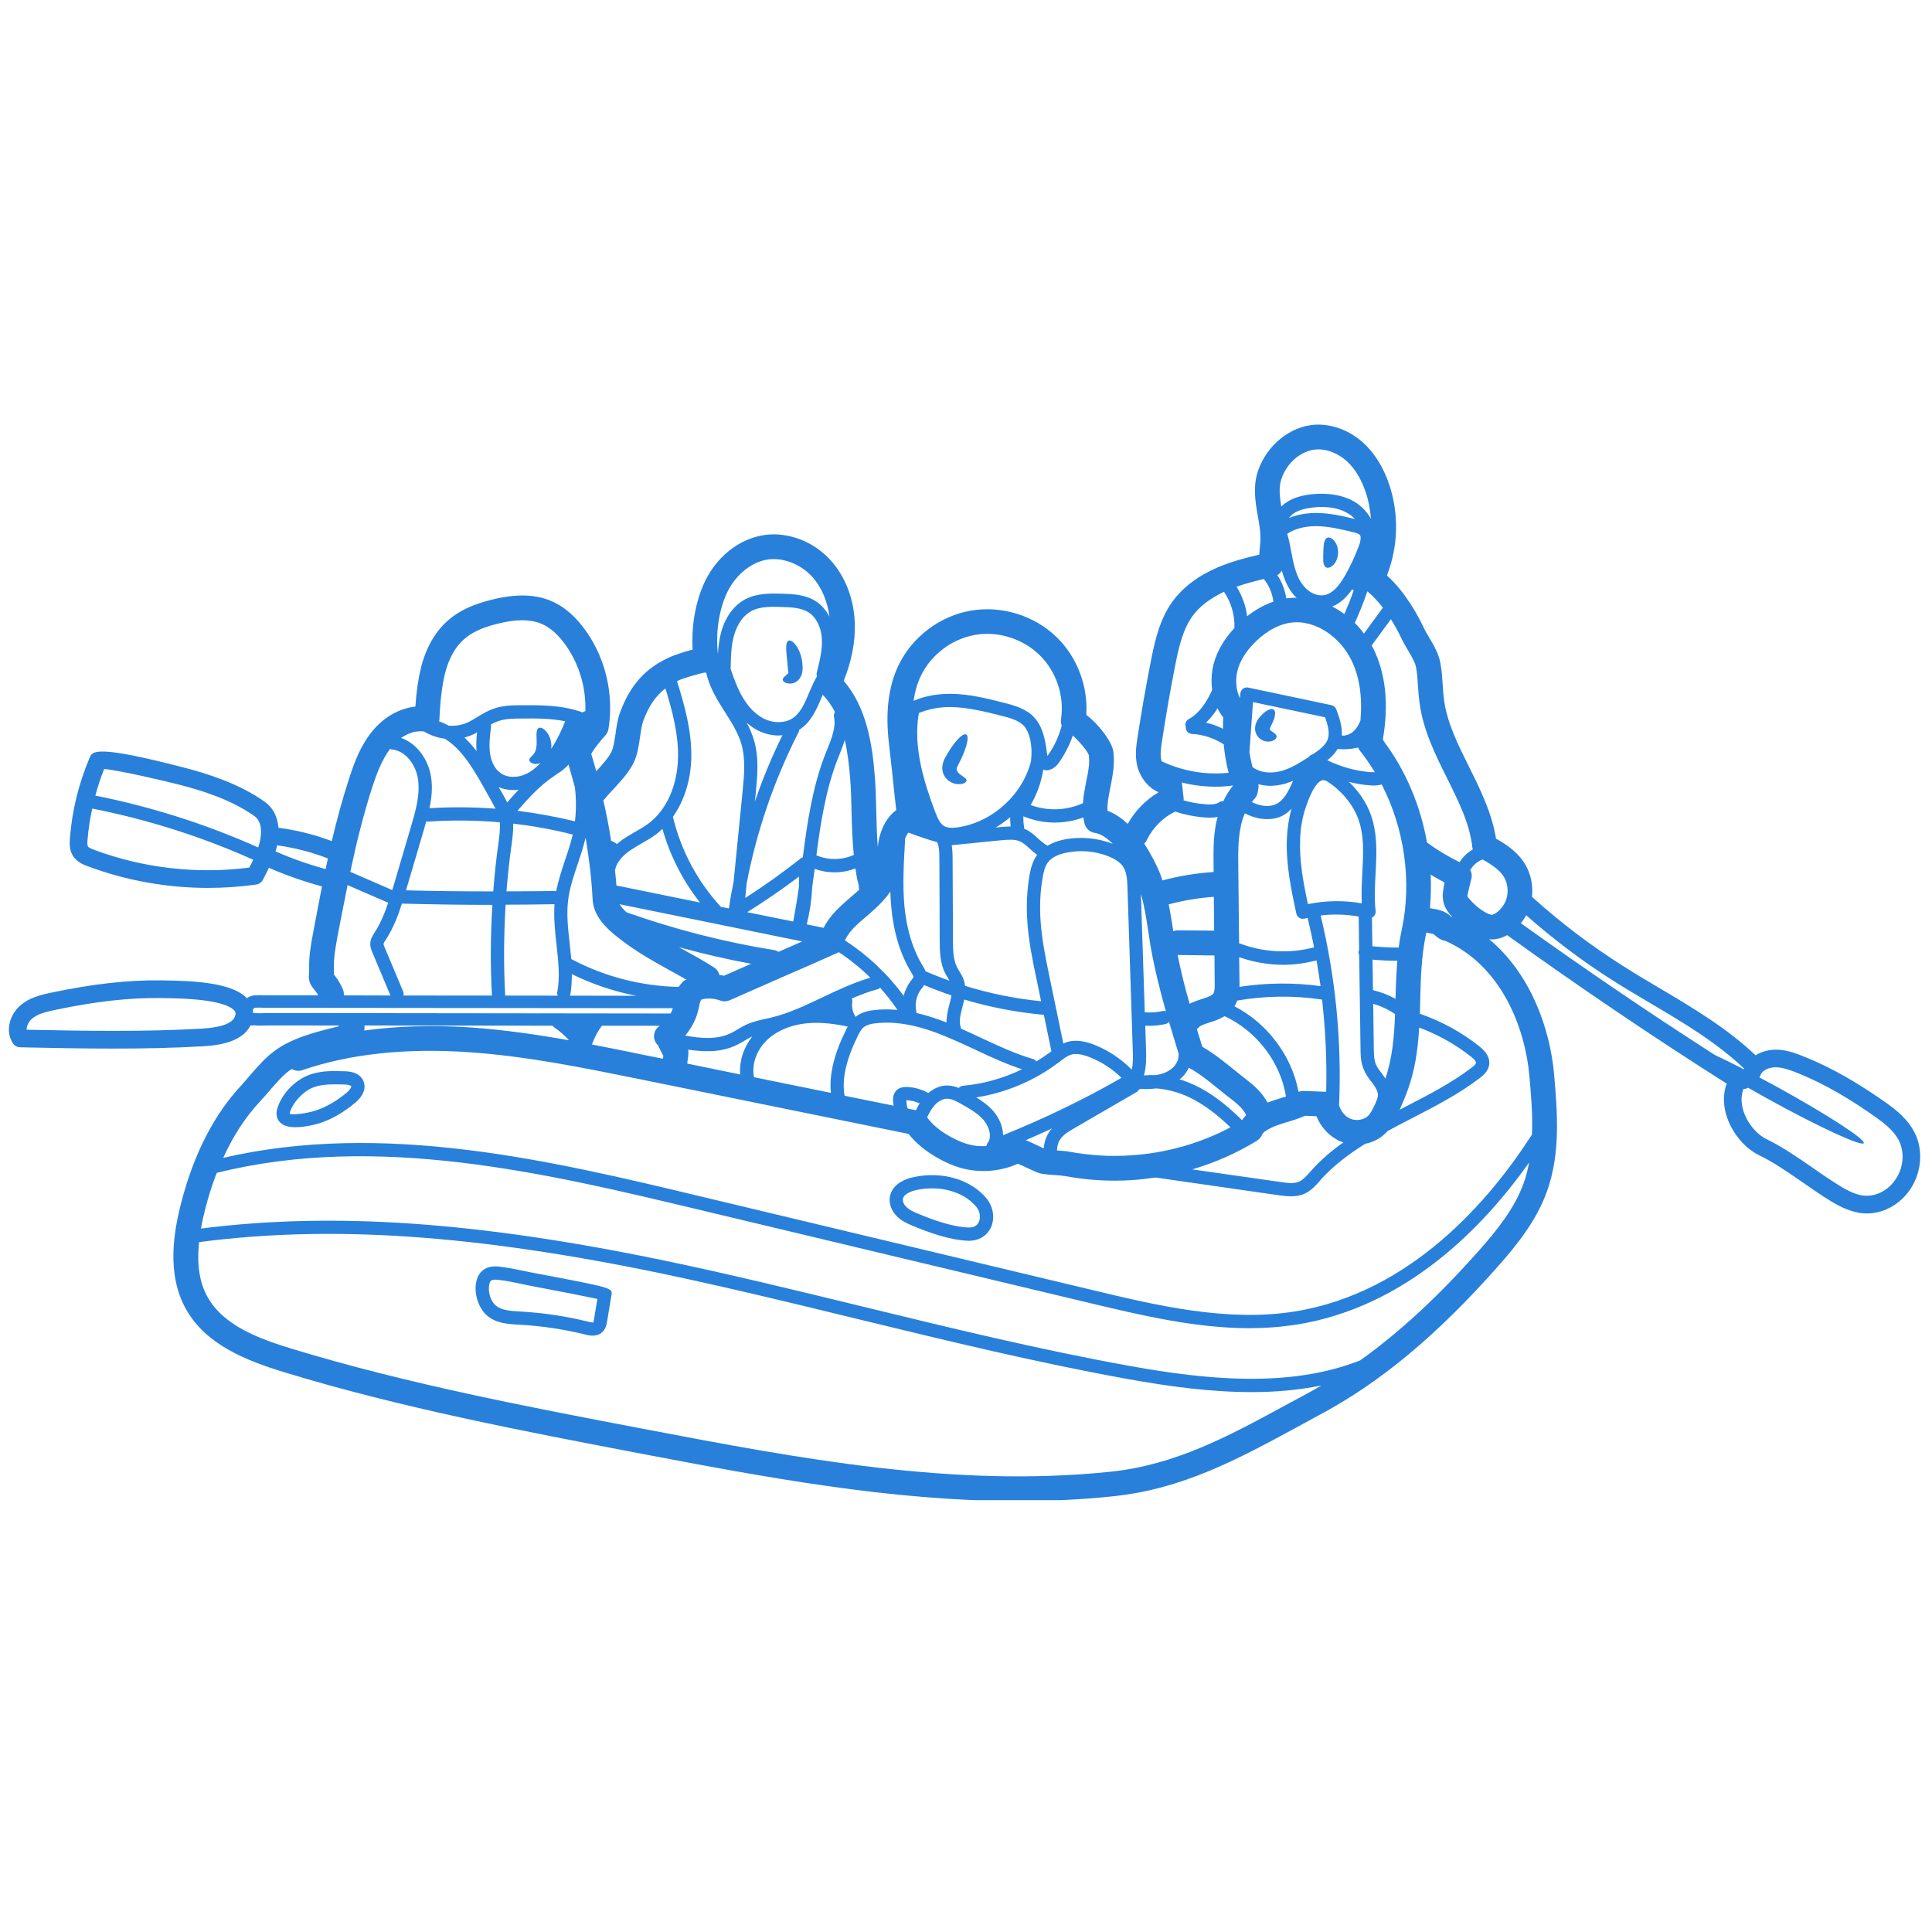 <svg version="1.2" preserveAspectRatio="xMidYMid meet" height="150" viewBox="0 0 112.5 112.5" zoomAndPan="magnify" width="150" xmlns:xlink="http://www.w3.org/1999/xlink" xmlns="http://www.w3.org/2000/svg"><defs><clipPath id="078c6c0d39"><path d="M 0.238 24.637 L 112 24.637 L 112 87.355 L 0.238 87.355 Z M 0.238 24.637"></path></clipPath></defs><g id="01452346b7"><g clip-path="url(#078c6c0d39)" clip-rule="nonzero"><path d="M 13.715 59.047 C 13.719 58.98 13.711 58.918 13.641 58.84 C 13.352 58.523 12.41 58.141 9.547 58.121 L 9.363 58.117 C 7.539 58.09 5.578 58.312 3.199 58.809 C 2.66 58.926 2.188 59.039 1.859 59.324 C 1.676 59.48 1.543 59.738 1.551 59.961 C 4.898 60.031 8.348 60.09 11.73 59.898 C 13.004 59.824 13.668 59.539 13.715 59.047 Z M 14.512 50.52 C 14.598 50.371 14.672 50.215 14.746 50.062 C 11.746 48.719 8.594 47.719 5.371 47.082 C 5.242 47.676 5.145 48.285 5.098 48.898 C 5.086 48.996 5.07 49.207 5.121 49.289 C 5.168 49.367 5.391 49.449 5.484 49.488 C 8.359 50.555 11.473 50.91 14.512 50.52 Z M 15.113 49.086 C 15.219 48.652 15.316 47.871 14.809 47.516 C 13.434 46.539 11.668 46.008 10.465 45.699 C 9.621 45.477 6.922 44.852 6.066 44.777 C 5.859 45.285 5.695 45.805 5.551 46.328 C 8.816 46.977 12 47.992 15.035 49.348 C 15.062 49.258 15.09 49.172 15.113 49.086 Z M 18.961 50.605 C 19 50.395 19.051 50.191 19.094 49.988 C 18.141 49.613 17.148 49.363 16.133 49.223 C 16.125 49.258 16.125 49.293 16.113 49.328 C 16.094 49.41 16.059 49.492 16.043 49.574 C 16.984 49.992 17.965 50.336 18.961 50.605 Z M 22.738 57.969 L 21.688 55.473 C 21.633 55.34 21.551 55.148 21.562 54.934 C 21.574 54.664 21.707 54.461 21.816 54.297 C 22.164 53.758 22.402 53.168 22.605 52.566 L 20.238 51.539 C 20.031 52.551 19.844 53.559 19.648 54.555 C 19.543 55.148 19.426 55.766 19.445 56.34 C 19.449 56.516 19.445 56.648 19.438 56.742 C 19.461 56.773 19.488 56.809 19.523 56.848 C 19.676 57.039 19.895 57.398 19.992 57.684 C 20.02 57.777 20.031 57.871 20.02 57.961 Z M 23.941 48.102 C 24.195 47.242 24.48 46.262 24.336 45.348 C 24.219 44.574 23.645 43.711 22.812 43.641 C 22.777 43.633 22.746 43.617 22.715 43.605 C 22.234 44.246 21.938 45.051 21.699 45.77 C 21.168 47.398 20.754 49.082 20.398 50.766 L 22.84 51.828 C 22.863 51.742 22.895 51.648 22.922 51.562 Z M 27.75 43.738 C 27.719 43.371 27.738 43.004 27.777 42.652 C 27.676 42.707 27.566 42.762 27.453 42.809 C 27.32 42.867 27.188 42.906 27.043 42.945 C 27.301 43.191 27.539 43.457 27.75 43.738 Z M 28.672 52.691 C 28.668 52.691 28.668 52.691 28.66 52.691 C 26.902 52.691 25.148 52.664 23.402 52.617 C 23.176 53.336 22.898 54.047 22.48 54.695 C 22.402 54.809 22.336 54.91 22.336 54.969 C 22.332 55.016 22.371 55.105 22.402 55.176 L 23.473 57.727 C 23.508 57.809 23.508 57.887 23.488 57.969 L 28.645 57.973 C 28.547 56.211 28.562 54.449 28.672 52.691 Z M 28.855 47.09 C 28.816 47.008 28.77 46.926 28.723 46.84 C 28.438 46.328 28.16 45.824 27.871 45.324 C 27.473 44.656 27 43.898 26.352 43.344 C 26.207 43.219 26.051 43.109 25.898 43.012 C 25.469 42.961 25.055 42.816 24.68 42.59 C 24.531 42.578 24.383 42.578 24.238 42.602 C 24.23 42.602 24.223 42.598 24.219 42.598 C 23.926 42.652 23.633 42.781 23.352 42.969 C 24.32 43.297 24.953 44.289 25.098 45.23 C 25.199 45.855 25.133 46.473 25.008 47.062 C 26.293 46.984 27.582 46.992 28.855 47.09 Z M 29.016 49.152 C 29.078 48.703 29.137 48.273 29.102 47.883 C 27.68 47.758 26.246 47.746 24.812 47.848 C 24.77 48.004 24.723 48.164 24.68 48.324 L 23.66 51.781 C 23.652 51.805 23.645 51.828 23.645 51.844 C 25.328 51.891 27.027 51.906 28.723 51.906 C 28.793 50.988 28.887 50.066 29.016 49.152 Z M 29.535 46.727 C 29.75 46.473 29.973 46.227 30.199 45.984 C 30.094 46 29.992 46.004 29.895 46.004 C 29.59 46.004 29.305 45.949 29.039 45.836 C 29.16 46.047 29.281 46.25 29.395 46.457 C 29.441 46.547 29.488 46.633 29.535 46.727 Z M 32.449 57.785 C 32.617 56.887 32.512 55.977 32.406 55.008 C 32.316 54.242 32.238 53.449 32.289 52.652 C 31.344 52.672 30.395 52.676 29.441 52.68 C 29.336 54.449 29.32 56.219 29.418 57.973 L 32.473 57.977 C 32.449 57.914 32.438 57.848 32.449 57.785 Z M 33.133 60.574 C 32.875 60.289 32.582 60.031 32.266 59.82 C 32.23 59.793 32.203 59.762 32.18 59.727 L 21.219 59.715 C 21.234 59.812 21.23 59.91 21.203 60.008 C 23.129 59.746 25.191 59.68 27.398 59.828 C 29.324 59.961 31.234 60.238 33.133 60.574 Z M 33.332 48.68 C 33.336 48.648 33.34 48.617 33.344 48.594 C 32.203 48.301 31.047 48.098 29.883 47.957 C 29.898 48.395 29.836 48.816 29.785 49.215 C 29.656 50.109 29.566 51.004 29.492 51.902 C 30.449 51.898 31.414 51.898 32.363 51.883 C 32.375 51.883 32.379 51.891 32.387 51.891 C 32.512 51.266 32.707 50.668 32.902 50.09 C 33.059 49.625 33.219 49.145 33.332 48.68 Z M 33.48 47.824 C 33.555 47.168 33.555 46.504 33.477 45.848 C 33.355 45.398 33.23 44.953 33.105 44.52 C 32.891 44.77 32.629 44.945 32.387 45.102 L 32.25 45.199 C 31.441 45.738 30.77 46.473 30.133 47.211 C 31.254 47.352 32.375 47.559 33.48 47.824 Z M 34.086 41.406 C 34.129 40.074 33.742 38.727 32.984 37.629 C 32.531 36.973 32.035 36.527 31.504 36.312 C 30.871 36.055 30.059 36.051 29.016 36.309 C 28.109 36.527 27.473 36.82 27.016 37.227 C 26.367 37.797 26.059 38.629 25.91 39.23 C 25.738 39.938 25.633 40.816 25.586 41.906 C 25.586 41.938 25.578 41.973 25.57 42.008 C 25.762 42.07 25.949 42.156 26.137 42.258 C 26.488 42.281 26.836 42.234 27.152 42.102 C 27.383 42.008 27.59 41.875 27.816 41.738 C 28.105 41.566 28.398 41.387 28.738 41.27 C 29.281 41.074 29.855 41.066 30.359 41.066 C 31.438 41.059 32.75 41.047 33.922 41.484 C 33.977 41.449 34.031 41.422 34.086 41.406 Z M 33.184 57.977 L 37.043 57.984 C 35.746 57.734 34.48 57.301 33.297 56.723 C 33.297 57.117 33.281 57.52 33.211 57.922 C 33.207 57.941 33.195 57.957 33.184 57.977 Z M 38.613 61.574 C 38.617 61.539 38.625 61.512 38.625 61.477 C 38.555 61.355 38.492 61.23 38.43 61.105 C 38.402 61.031 38.348 60.93 38.32 60.875 C 38.172 60.738 38.082 60.543 38.082 60.336 C 38.086 60.102 38.199 59.883 38.395 59.75 C 38.402 59.746 38.406 59.734 38.418 59.73 L 35.047 59.73 C 34.801 60.059 34.605 60.43 34.469 60.82 C 35.48 61.016 36.488 61.219 37.484 61.426 L 38.602 61.648 C 38.609 61.625 38.609 61.598 38.613 61.574 Z M 39.184 58.707 L 15.609 58.684 C 15.52 58.684 15.43 58.68 15.344 58.68 C 15.176 58.672 15.012 58.668 14.855 58.68 C 14.816 58.684 14.766 58.73 14.719 58.789 C 14.73 58.855 14.734 58.926 14.734 58.988 C 14.773 58.988 14.816 58.984 14.848 58.988 C 15.043 59.012 15.258 59 15.477 58.992 C 15.59 58.988 15.703 58.988 15.812 58.988 L 15.82 58.988 L 39.047 59.016 C 39.102 58.914 39.148 58.809 39.184 58.707 Z M 39.48 44.094 C 39.508 42.762 39.164 41.438 38.746 40.086 C 38.176 40.527 37.773 41.117 37.461 41.969 C 37.363 42.23 37.324 42.559 37.27 42.914 C 37.195 43.43 37.125 43.957 36.879 44.449 C 36.602 45 36.152 45.48 35.723 45.949 C 35.535 46.148 35.355 46.34 35.207 46.531 C 35.188 46.555 35.156 46.57 35.129 46.59 C 35.312 47.383 35.465 48.176 35.586 48.961 L 35.777 49.047 C 35.832 49.074 35.879 49.117 35.918 49.156 C 36.027 49.059 36.141 48.961 36.277 48.871 C 36.504 48.715 36.738 48.578 36.977 48.445 C 37.266 48.277 37.531 48.125 37.773 47.945 C 38.82 47.156 39.457 45.715 39.48 44.094 Z M 39.742 57.184 C 39.805 57.109 39.887 57.066 39.977 57.051 C 39.668 56.871 39.348 56.691 39.016 56.512 C 38.172 56.043 37.297 55.559 36.496 54.973 L 36.441 54.934 C 35.656 54.352 34.57 53.555 34.508 52.379 C 34.453 51.23 34.309 50.008 34.098 48.773 C 34.09 48.797 34.086 48.828 34.082 48.852 C 33.957 49.355 33.793 49.855 33.633 50.336 C 33.391 51.043 33.168 51.719 33.082 52.418 C 32.98 53.238 33.074 54.059 33.172 54.93 C 33.207 55.23 33.238 55.535 33.266 55.84 C 33.266 55.84 33.27 55.84 33.27 55.848 C 35.188 56.867 37.34 57.422 39.512 57.469 Z M 35.895 51.562 L 40.762 52.555 C 39.758 51.285 39.016 49.828 38.574 48.266 C 38.465 48.371 38.355 48.469 38.242 48.555 C 37.961 48.773 37.656 48.941 37.363 49.109 C 37.141 49.242 36.926 49.363 36.715 49.508 C 36.359 49.746 35.918 50.141 35.82 50.645 C 35.816 50.645 35.816 50.652 35.809 50.66 C 35.844 50.961 35.871 51.266 35.895 51.562 Z M 43.234 46.145 C 43.332 45.188 43.43 44.195 43.16 43.289 C 42.969 42.652 42.602 42.074 42.219 41.469 C 41.766 40.758 41.301 40.02 41.125 39.168 C 41.086 39.168 41.043 39.176 41.004 39.168 C 40.688 39.227 39.848 39.48 39.656 39.559 C 39.574 39.586 39.5 39.629 39.422 39.664 C 39.887 41.145 40.281 42.605 40.254 44.105 C 40.23 45.422 39.84 46.633 39.184 47.562 C 39.652 49.523 40.613 51.328 41.98 52.809 L 42.426 52.895 C 42.438 52.891 42.441 52.887 42.449 52.883 C 42.523 52.355 42.613 51.844 42.719 51.328 Z M 42.16 56.816 C 42.688 56.586 43.215 56.352 43.738 56.121 C 42.324 55.859 40.922 55.535 39.531 55.152 C 39.594 55.188 39.652 55.215 39.707 55.25 C 40.332 55.594 40.98 55.949 41.594 56.344 C 41.75 56.449 41.852 56.602 41.891 56.773 C 41.98 56.789 42.07 56.793 42.16 56.816 Z M 43.809 60.352 C 43.801 60.359 43.797 60.359 43.789 60.359 C 43.637 60.43 43.488 60.523 43.336 60.609 C 43.172 60.707 43.012 60.801 42.832 60.879 C 42.309 61.129 41.742 61.211 41.188 61.211 C 40.805 61.211 40.426 61.172 40.074 61.121 C 40.082 61.16 40.086 61.207 40.086 61.254 C 40.086 61.449 40.059 61.629 40.035 61.785 C 40.023 61.836 40.023 61.883 40.023 61.934 L 43.102 62.566 C 43.039 61.797 43.297 61 43.809 60.352 Z M 45.562 42.809 C 45.48 42.816 45.414 42.828 45.332 42.828 C 44.953 42.828 44.566 42.738 44.203 42.57 C 43.945 42.453 43.711 42.281 43.477 42.082 C 43.648 42.395 43.789 42.723 43.895 43.066 C 44.215 44.117 44.098 45.234 44.004 46.219 L 43.957 46.672 C 44.41 45.355 44.941 44.066 45.562 42.809 Z M 46.52 51.645 C 46.523 51.441 46.531 51.242 46.523 51.043 C 45.555 51.781 44.543 52.469 43.508 53.117 L 46.191 53.66 C 46.312 52.992 46.43 52.316 46.52 51.645 Z M 45.328 55.426 C 45.785 55.227 46.25 55.027 46.715 54.82 L 36.078 52.652 C 36.176 52.809 36.312 52.969 36.477 53.121 C 39.273 54.113 42.176 54.859 45.109 55.328 C 45.188 55.34 45.262 55.383 45.328 55.426 Z M 47.5 35.008 C 47.832 35.219 48.105 35.535 48.301 35.914 C 48.188 35.012 47.832 34.176 47.289 33.578 C 46.617 32.852 45.617 32.457 44.727 32.578 C 43.715 32.719 42.754 33.535 42.273 34.648 C 41.836 35.668 41.672 36.91 41.805 38.086 C 41.828 37.633 41.887 37.176 42.02 36.715 C 42.27 35.879 42.762 35.23 43.406 34.891 C 44.09 34.531 44.887 34.555 45.527 34.57 C 46.129 34.59 46.879 34.609 47.5 35.008 Z M 47.562 39.156 C 47.723 38.508 47.902 37.832 47.855 37.176 C 47.812 36.508 47.523 35.938 47.086 35.66 C 46.645 35.375 46.039 35.363 45.504 35.344 C 44.926 35.324 44.266 35.309 43.766 35.574 C 43.312 35.812 42.945 36.312 42.762 36.938 C 42.574 37.551 42.562 38.219 42.547 38.867 C 42.547 38.887 42.539 38.906 42.535 38.922 C 42.73 39.5 42.941 40.086 43.246 40.605 C 43.488 41.02 43.91 41.582 44.531 41.871 C 45.07 42.125 45.703 42.109 46.137 41.836 C 46.617 41.523 46.863 40.945 47.117 40.332 C 47.258 40.008 47.395 39.684 47.574 39.375 C 47.551 39.309 47.539 39.23 47.562 39.156 Z M 48.164 43.652 C 48.434 42.977 48.688 42.344 48.562 41.73 C 48.547 41.633 48.566 41.535 48.617 41.457 C 48.43 41.09 48.191 40.75 47.906 40.457 C 47.879 40.512 47.859 40.566 47.832 40.633 C 47.539 41.324 47.234 42.047 46.555 42.484 C 46.555 42.484 46.547 42.488 46.543 42.488 C 46.535 42.539 46.523 42.586 46.5 42.637 C 45.082 45.422 44.066 48.383 43.477 51.441 L 43.395 52.289 C 44.512 51.574 45.594 50.801 46.633 49.98 C 46.664 49.957 46.695 49.941 46.73 49.93 C 46.738 49.906 46.742 49.891 46.754 49.871 C 47.012 47.863 47.316 45.812 48.062 43.898 Z M 50.68 56.93 C 50.113 56.375 49.5 55.875 48.836 55.441 C 48.801 55.469 48.762 55.492 48.715 55.508 C 47.648 55.988 46.609 56.438 45.566 56.891 C 44.551 57.336 43.539 57.785 42.496 58.242 C 42.324 58.316 42.129 58.328 41.953 58.262 C 41.68 58.164 41.383 58.125 41.098 58.152 C 40.883 58.172 40.832 58.219 40.832 58.219 C 40.781 58.266 40.73 58.488 40.699 58.641 C 40.684 58.719 40.664 58.793 40.648 58.871 C 40.516 59.395 40.246 59.891 39.898 60.305 C 40.871 60.477 41.75 60.535 42.512 60.18 C 42.66 60.117 42.805 60.031 42.941 59.945 C 43.117 59.844 43.293 59.738 43.469 59.66 C 43.844 59.488 44.219 59.406 44.594 59.324 C 44.707 59.297 44.816 59.281 44.934 59.246 C 45.969 58.992 46.926 58.535 47.934 58.055 C 48.812 57.637 49.723 57.211 50.68 56.93 Z M 49.238 60.023 C 49.277 59.941 49.316 59.859 49.363 59.777 C 48.359 59.566 47.547 59.508 46.812 59.605 C 45.918 59.723 45.133 60.082 44.605 60.621 C 44.031 61.195 43.762 62.02 43.906 62.727 L 48.383 63.637 C 48.277 62.602 48.559 61.406 49.238 60.023 Z M 49.715 49.781 C 49.633 48.949 49.609 48.129 49.586 47.32 C 49.57 46.645 49.559 45.938 49.5 45.258 C 49.441 44.547 49.355 43.801 49.191 43.086 C 49.105 43.379 48.988 43.664 48.883 43.934 L 48.785 44.18 C 48.09 45.957 47.785 47.898 47.539 49.805 C 48.215 50.098 49.043 50.09 49.715 49.781 Z M 50.035 51.805 C 50.008 51.723 50 51.645 50.008 51.555 C 50.004 51.516 49.98 51.441 49.965 51.387 C 49.941 51.305 49.918 51.23 49.906 51.156 C 49.867 50.961 49.844 50.766 49.812 50.57 C 49.422 50.715 49.012 50.797 48.594 50.797 C 48.199 50.797 47.809 50.727 47.438 50.594 C 47.391 50.961 47.34 51.332 47.289 51.707 C 47.258 52.422 47.148 53.141 46.977 53.828 L 47.961 54.027 C 48.324 53.289 48.961 52.742 49.535 52.242 C 49.711 52.098 49.875 51.949 50.035 51.805 Z M 50.973 58.809 C 51.406 58.762 51.832 58.77 52.258 58.805 C 51.949 58.352 51.609 57.922 51.25 57.516 C 51.203 57.555 51.156 57.59 51.094 57.605 C 50.59 57.738 50.09 57.934 49.602 58.141 C 49.621 58.195 49.637 58.266 49.629 58.332 C 49.582 58.633 49.648 58.941 49.812 59.199 C 49.812 59.207 49.812 59.211 49.816 59.211 C 50.176 58.926 50.625 58.84 50.973 58.809 Z M 53.188 56.895 C 53.199 56.844 53.105 56.695 53.055 56.613 C 52.418 55.559 52.027 54.273 51.895 52.777 C 51.867 52.492 51.855 52.207 51.844 51.918 C 51.461 52.484 50.949 52.93 50.477 53.34 C 49.93 53.801 49.414 54.246 49.207 54.762 C 50.527 55.621 51.691 56.719 52.621 57.984 C 52.699 57.684 52.832 57.391 53.02 57.137 L 53.07 57.074 C 53.117 57.016 53.18 56.934 53.188 56.895 Z M 53.336 64.648 C 53.398 64.516 53.469 64.379 53.551 64.25 C 53.309 64.137 53.039 64.074 52.773 64.066 C 52.773 64.086 52.773 64.113 52.781 64.148 C 52.797 64.293 52.805 64.426 52.852 64.527 C 52.855 64.539 52.859 64.543 52.859 64.555 Z M 55.289 57.109 C 55.262 57.055 55.234 57.004 55.199 56.949 C 55.141 56.855 55.086 56.758 55.031 56.66 C 54.73 56.055 54.723 55.355 54.719 54.793 L 54.699 49.906 C 54.695 49.613 54.688 49.289 54.57 49.039 C 54.004 48.879 53.445 48.691 52.895 48.48 C 52.816 48.582 52.75 48.711 52.695 48.844 C 52.699 48.871 52.707 48.891 52.703 48.922 C 52.629 50.164 52.551 51.457 52.66 52.711 C 52.785 54.09 53.141 55.262 53.707 56.203 C 53.77 56.305 53.844 56.426 53.898 56.562 C 54.355 56.758 54.82 56.938 55.289 57.109 Z M 55.289 58.465 C 55.336 58.293 55.375 58.125 55.402 57.961 C 54.867 57.785 54.34 57.582 53.812 57.359 C 53.77 57.434 53.719 57.492 53.68 57.551 L 53.633 57.605 C 53.359 57.973 53.254 58.473 53.359 58.914 C 53.371 58.938 53.363 58.965 53.363 58.984 C 53.996 59.129 54.578 59.332 55.117 59.539 C 55.109 59.172 55.203 58.805 55.289 58.465 Z M 59.512 62.266 C 58.559 61.949 57.648 61.531 56.77 61.113 C 56.344 60.914 55.914 60.715 55.484 60.531 C 54.27 59.996 52.676 59.41 51.055 59.578 C 50.801 59.602 50.488 59.652 50.285 59.824 C 50.137 59.945 50.035 60.145 49.93 60.359 C 49.262 61.727 49.012 62.859 49.18 63.805 L 52.035 64.383 C 52.023 64.332 52.02 64.277 52.012 64.23 C 51.992 64.078 51.953 63.684 52.258 63.441 C 52.43 63.309 52.625 63.301 52.773 63.293 C 53.227 63.305 53.664 63.426 54.055 63.648 C 54.387 63.367 54.762 63.207 55.148 63.207 C 55.152 63.207 55.152 63.207 55.152 63.207 C 55.398 63.207 55.625 63.27 55.828 63.352 C 55.898 63.277 55.984 63.23 56.086 63.223 C 57.262 63.121 58.438 62.785 59.512 62.266 Z M 57.605 66.383 C 57.734 65.949 57.504 65.484 57.25 65.191 C 56.914 64.816 56.449 64.551 55.988 64.293 C 55.727 64.141 55.43 63.977 55.152 63.977 C 54.895 63.977 54.609 64.133 54.391 64.395 C 54.23 64.582 54.102 64.816 53.988 65.059 C 54.453 65.754 55.566 66.406 56.359 66.625 C 56.703 66.723 57.059 66.758 57.41 66.738 C 57.43 66.723 57.445 66.703 57.457 66.684 C 57.477 66.605 57.504 66.531 57.566 66.477 C 57.578 66.445 57.598 66.418 57.605 66.383 Z M 58.852 48.125 C 58.832 47.949 58.82 47.77 58.82 47.586 C 58.559 47.809 58.277 48.008 57.98 48.188 L 58.246 48.16 C 58.434 48.145 58.645 48.125 58.852 48.125 Z M 60.035 44.328 C 60.055 44.109 60.07 43.898 60.062 43.676 C 60.047 43.227 59.953 42.648 59.617 42.258 C 59.613 42.258 59.613 42.254 59.613 42.254 C 59.59 42.23 59.555 42.207 59.527 42.18 C 59.211 41.91 58.75 41.789 58.34 41.684 C 57.379 41.445 56.387 41.191 55.395 41.172 C 54.688 41.16 54.047 41.297 53.5 41.523 C 53.496 41.531 53.5 41.535 53.5 41.543 C 53.164 43.504 53.801 45.551 54.465 47.301 C 54.598 47.637 54.738 47.969 54.98 48.105 C 55.152 48.203 55.398 48.227 55.766 48.176 C 57.785 47.879 59.531 46.301 60.035 44.328 Z M 60.621 58.301 L 60.355 57.004 C 60.129 55.938 59.902 54.824 59.824 53.703 C 59.758 52.77 59.797 51.852 59.945 50.988 C 60.016 50.578 60.125 50.145 60.391 49.781 C 60.227 49.66 60.078 49.527 59.945 49.402 C 59.758 49.234 59.586 49.082 59.398 48.996 C 59.09 48.852 58.68 48.898 58.316 48.926 L 55.418 49.215 C 55.457 49.453 55.465 49.695 55.469 49.902 L 55.492 54.742 C 55.496 55.297 55.5 55.867 55.723 56.312 C 55.762 56.391 55.809 56.473 55.852 56.547 C 55.949 56.695 56.051 56.859 56.117 57.055 C 56.156 57.176 56.18 57.293 56.195 57.406 C 57.637 57.852 59.113 58.152 60.621 58.301 Z M 61.172 65.805 C 61.203 65.77 61.234 65.742 61.266 65.707 C 60.754 65.941 60.242 66.172 59.727 66.395 C 59.941 66.473 60.176 66.586 60.445 66.715 C 60.547 66.762 60.672 66.824 60.777 66.871 C 60.801 66.488 60.938 66.113 61.172 65.805 Z M 61.223 61.211 L 60.781 59.078 C 60.766 59.082 60.754 59.086 60.742 59.086 C 60.73 59.086 60.719 59.086 60.703 59.086 C 59.156 58.941 57.629 58.645 56.148 58.203 C 56.109 58.355 56.078 58.512 56.035 58.66 C 55.926 59.09 55.82 59.5 55.949 59.828 C 55.957 59.855 55.953 59.875 55.957 59.895 C 56.34 60.066 56.719 60.238 57.102 60.422 C 58.082 60.879 59.098 61.359 60.148 61.664 C 60.23 61.688 60.297 61.742 60.344 61.809 C 60.629 61.637 60.898 61.457 61.156 61.266 Z M 61.781 41.887 C 61.992 40.535 61.512 39.098 60.531 38.141 C 59.551 37.184 58.105 36.734 56.758 36.973 C 55.41 37.215 54.207 38.133 53.617 39.363 C 53.41 39.793 53.277 40.277 53.199 40.809 C 53.973 40.469 54.781 40.395 55.406 40.402 C 56.488 40.418 57.527 40.684 58.531 40.941 C 58.938 41.043 59.418 41.176 59.836 41.457 C 59.867 41.461 59.902 41.48 59.93 41.5 C 59.953 41.52 59.973 41.555 60 41.57 C 60.027 41.594 60.051 41.605 60.078 41.629 C 60.762 42.246 60.879 43.191 60.977 43.953 C 60.977 43.98 60.984 44 60.988 44.016 C 61.008 43.996 61.027 43.969 61.047 43.938 C 61.41 43.434 61.66 42.855 61.824 42.254 C 61.785 42.137 61.758 42.012 61.781 41.887 Z M 63.242 45.543 C 63.363 44.98 63.465 44.453 63.402 43.969 C 63.34 43.75 62.824 43.141 62.469 42.832 C 62.277 43.387 62.012 43.91 61.676 44.387 C 61.461 44.695 61.195 44.855 60.926 44.855 C 60.871 44.855 60.805 44.84 60.75 44.816 C 60.633 45.543 60.387 46.242 60.016 46.875 C 60.996 47.242 62.105 47.203 63.059 46.77 C 63.086 46.348 63.168 45.93 63.242 45.543 Z M 65.305 62.762 C 64.773 62.238 64.137 61.828 63.441 61.555 C 62.984 61.379 62.641 61.332 62.371 61.414 C 62.145 61.48 61.934 61.645 61.707 61.82 L 61.625 61.879 C 60.242 62.926 58.57 63.633 56.848 63.902 C 57.191 64.117 57.543 64.359 57.824 64.68 C 58.199 65.105 58.398 65.621 58.41 66.102 C 60.777 65.145 63.094 64.035 65.305 62.762 Z M 64.797 49.137 C 64.457 48.793 64.098 48.551 63.754 48.5 C 63.473 48.461 63.242 48.258 63.16 47.98 C 63.129 47.855 63.098 47.727 63.086 47.598 C 62.551 47.797 61.988 47.898 61.414 47.898 C 60.793 47.898 60.168 47.773 59.594 47.531 C 59.586 47.75 59.594 47.965 59.637 48.176 C 59.645 48.203 59.637 48.238 59.637 48.262 C 59.664 48.273 59.691 48.277 59.719 48.289 C 60.016 48.426 60.25 48.645 60.461 48.84 C 60.652 49.008 60.824 49.156 61 49.242 C 61.281 49.074 61.609 48.957 61.992 48.879 C 62.922 48.703 63.918 48.793 64.797 49.137 Z M 65.902 62.281 C 65.988 61.93 65.973 61.527 65.961 61.16 L 65.652 51.691 C 65.637 51.293 65.621 50.836 65.422 50.504 C 65.262 50.242 64.969 50.031 64.527 49.855 C 63.777 49.562 62.934 49.488 62.141 49.641 C 61.609 49.746 61.23 49.934 61.02 50.215 C 60.84 50.457 60.762 50.793 60.711 51.117 C 60.57 51.918 60.531 52.773 60.594 53.645 C 60.668 54.723 60.891 55.801 61.105 56.848 L 61.918 60.766 C 61.992 60.73 62.074 60.695 62.152 60.672 C 62.742 60.5 63.328 60.688 63.719 60.836 C 64.539 61.16 65.281 61.66 65.902 62.281 Z M 67.707 58.871 C 67.77 58.855 67.836 58.867 67.887 58.883 C 67.535 57.629 67.215 56.352 66.992 55.062 C 66.953 54.789 66.906 54.516 66.867 54.246 C 66.75 53.477 66.637 52.742 66.434 52.047 L 66.66 58.949 C 67.008 58.969 67.363 58.953 67.707 58.871 Z M 68.27 62.191 C 68.523 61.973 68.66 61.645 68.625 61.367 C 68.621 61.355 68.625 61.352 68.625 61.34 C 68.438 60.73 68.254 60.121 68.07 59.504 C 68.023 59.562 67.957 59.605 67.879 59.625 C 67.555 59.699 67.227 59.734 66.895 59.734 C 66.824 59.734 66.758 59.73 66.688 59.727 L 66.734 61.137 C 66.746 61.582 66.758 62.117 66.609 62.621 C 66.836 62.602 67.07 62.594 67.309 62.605 C 67.59 62.559 67.977 62.457 68.27 62.191 Z M 71.648 65.645 C 70.809 64.832 70.035 64.273 69.25 63.895 C 68.613 63.594 67.961 63.426 67.336 63.379 C 67.117 63.406 66.906 63.418 66.699 63.418 C 66.613 63.418 66.531 63.414 66.441 63.406 C 66.406 63.418 66.371 63.426 66.332 63.434 C 66.297 63.496 66.254 63.551 66.191 63.586 L 62.582 65.68 C 62.285 65.855 61.977 66.027 61.781 66.281 C 61.625 66.477 61.551 66.734 61.551 66.992 C 61.797 67.008 62.051 67.023 62.324 67.074 C 63.477 67.281 64.648 67.359 65.82 67.277 C 67.875 67.152 69.871 66.586 71.648 65.645 Z M 70.699 54.191 L 70.68 52.223 C 69.797 52.285 68.91 52.43 68.055 52.66 C 68.145 53.117 68.223 53.574 68.289 54.027 C 68.301 54.094 68.309 54.16 68.32 54.23 C 68.406 54.191 68.492 54.172 68.594 54.172 L 68.598 54.172 Z M 70.648 57.863 C 70.738 57.73 70.738 57.406 70.73 57.188 L 70.719 55.637 L 68.586 55.609 C 68.586 55.609 68.578 55.609 68.574 55.609 C 68.762 56.562 69 57.508 69.27 58.449 C 69.516 58.324 69.773 58.238 69.996 58.168 C 70.277 58.082 70.559 57.984 70.648 57.863 Z M 70.805 47.977 C 70.832 47.836 70.871 47.699 70.906 47.566 C 70.754 47.602 70.594 47.613 70.445 47.613 C 70.34 47.613 70.242 47.609 70.152 47.602 C 69.566 47.559 68.988 47.441 68.43 47.258 C 67.719 47.602 67.125 48.199 66.785 48.902 C 66.746 48.996 66.688 49.062 66.629 49.129 C 67.059 49.773 67.352 50.402 67.492 50.727 C 67.57 50.906 67.629 51.086 67.688 51.266 C 68.66 51.008 69.656 50.844 70.668 50.777 L 70.668 50.457 C 70.656 49.648 70.645 48.816 70.805 47.977 Z M 71.215 42.438 C 71.215 42.215 71.211 41.988 71.227 41.766 C 71.09 41.605 70.984 41.422 70.891 41.238 C 70.871 41.273 70.852 41.309 70.832 41.348 C 70.645 41.629 70.445 41.875 70.223 42.082 C 70.57 42.156 70.902 42.281 71.215 42.438 Z M 71.785 45.77 C 71.781 45.758 71.781 45.75 71.781 45.742 C 71.453 45.785 71.125 45.809 70.793 45.809 C 70.125 45.809 69.461 45.727 68.82 45.566 C 68.836 45.699 68.848 45.836 68.867 45.973 C 68.883 46.133 68.895 46.293 68.918 46.434 C 68.93 46.496 68.922 46.551 68.922 46.605 C 69.344 46.727 69.777 46.801 70.215 46.832 C 70.465 46.852 70.781 46.859 70.984 46.719 C 71.062 46.664 71.148 46.648 71.234 46.652 C 71.391 46.328 71.57 46.027 71.785 45.77 Z M 71.879 36.562 C 71.91 35.816 71.688 35.074 71.273 34.461 C 70.477 34.836 69.852 35.305 69.441 35.871 C 68.883 36.652 68.648 37.637 68.43 38.754 C 68.141 40.211 67.887 41.695 67.664 43.152 C 67.59 43.625 67.543 44.016 67.641 44.328 C 68.848 44.902 70.207 45.137 71.543 45 C 71.402 44.465 71.309 43.91 71.258 43.344 C 70.707 42.988 70.07 42.77 69.41 42.738 C 69.199 42.734 69.035 42.555 69.047 42.34 C 69.047 42.34 69.047 42.332 69.047 42.328 C 68.988 42.156 69.055 41.961 69.223 41.871 C 69.578 41.68 69.898 41.359 70.184 40.922 C 70.332 40.695 70.465 40.441 70.582 40.184 C 70.527 39.762 70.543 39.344 70.598 38.992 C 70.742 38.148 71.176 37.328 71.883 36.566 Z M 72.324 65.227 C 72.391 65.121 72.477 65.023 72.562 64.934 C 72.457 64.676 72.188 64.383 71.75 64.043 C 71.52 63.871 71.277 63.676 71.031 63.477 C 70.426 62.98 69.809 62.48 69.223 62.176 C 69.117 62.395 68.977 62.602 68.785 62.77 C 68.754 62.801 68.711 62.82 68.684 62.848 C 68.984 62.938 69.285 63.059 69.582 63.195 C 70.488 63.625 71.371 64.281 72.324 65.227 Z M 74.148 35.035 C 74.09 34.555 73.895 34.082 73.59 33.715 C 73.059 33.844 72.52 33.98 72.008 34.164 C 72.328 34.688 72.543 35.277 72.621 35.883 C 73.035 35.555 73.551 35.242 74.148 35.035 Z M 74.574 63.945 C 74.68 63.918 74.777 63.879 74.883 63.852 C 74.559 61.832 73.16 60.031 71.309 59.172 C 71.023 59.348 70.707 59.453 70.434 59.539 C 70.164 59.625 69.879 59.715 69.781 59.844 C 69.762 59.875 69.727 59.895 69.691 59.922 C 69.801 60.266 69.906 60.617 70.012 60.953 C 70.68 61.332 71.344 61.875 71.941 62.359 C 72.18 62.547 72.402 62.73 72.625 62.902 C 73.027 63.211 73.516 63.645 73.805 64.203 C 74.059 64.105 74.324 64.027 74.574 63.945 Z M 75.27 45.52 C 75.277 45.5 75.289 45.488 75.293 45.465 C 75.156 45.52 75.012 45.578 74.867 45.625 C 74.559 45.711 74.25 45.758 73.957 45.758 C 73.723 45.758 73.492 45.723 73.273 45.664 C 73.289 45.75 73.293 45.836 73.273 45.918 L 73.258 46.008 C 73.254 46.043 73.246 46.078 73.23 46.164 C 73.199 46.301 73.133 46.434 73.035 46.531 C 72.977 46.586 72.941 46.648 72.898 46.707 C 73.43 46.965 73.953 47.008 74.332 46.812 C 74.719 46.609 74.973 46.191 75.227 45.617 Z M 75.5 34.805 C 75.438 34.742 75.375 34.691 75.32 34.625 C 74.961 34.191 74.766 33.684 74.641 33.223 C 74.578 33.332 74.492 33.426 74.383 33.492 C 74.652 33.898 74.824 34.363 74.902 34.848 C 74.902 34.848 74.91 34.84 74.914 34.84 C 75.109 34.816 75.305 34.805 75.5 34.805 Z M 76.52 55.164 C 76.406 54.59 76.281 54.023 76.141 53.449 C 76.078 53.469 76.02 53.473 75.965 53.492 C 75.926 53.496 75.895 53.5 75.867 53.5 C 75.793 53.5 75.723 53.484 75.66 53.445 C 75.574 53.391 75.504 53.301 75.484 53.195 C 75.184 51.793 74.875 50.332 74.934 48.84 C 74.961 48.223 75.051 47.637 75.207 47.086 C 75.059 47.246 74.887 47.395 74.68 47.5 C 74.414 47.637 74.113 47.699 73.785 47.699 C 73.371 47.699 72.93 47.586 72.488 47.363 C 72.352 47.672 72.27 47.984 72.227 48.242 C 72.09 48.945 72.094 49.707 72.105 50.445 L 72.152 54.922 C 73.539 55.461 75.078 55.543 76.52 55.164 Z M 76.125 81.141 C 76.398 80.996 76.672 80.836 76.945 80.676 C 75.625 80.945 74.266 81.062 72.891 81.062 C 70.465 81.062 68.008 80.723 65.691 80.305 C 60.434 79.359 55.16 78.074 50.059 76.836 C 46.25 75.906 42.316 74.949 38.418 74.133 C 27.578 71.887 19.258 71.324 11.594 72.328 C 11.453 73.652 11.617 74.703 12.098 75.543 C 13.043 77.219 15.133 77.969 17.008 78.543 C 23.742 80.59 30.781 81.93 37.594 83.227 C 46.445 84.914 55.602 86.656 64.695 85.695 C 68.441 85.297 71.504 83.645 74.742 81.887 C 75.203 81.641 75.66 81.391 76.125 81.141 Z M 76.895 57.422 C 76.824 56.922 76.75 56.426 76.664 55.926 C 76.023 56.086 75.371 56.18 74.715 56.18 C 73.848 56.18 72.984 56.023 72.156 55.738 L 72.176 57.18 C 72.18 57.262 72.18 57.359 72.176 57.465 C 73.734 57.223 75.32 57.207 76.895 57.422 Z M 77.223 63.574 C 77.27 61.777 77.184 59.98 76.984 58.203 C 76.973 58.203 76.965 58.203 76.957 58.203 C 75.32 57.957 73.672 57.984 72.043 58.262 C 72.004 58.375 71.953 58.484 71.883 58.594 C 73.785 59.582 75.223 61.465 75.613 63.578 C 75.734 63.527 75.867 63.516 75.98 63.531 C 76.184 63.535 76.387 63.539 76.602 63.551 C 76.809 63.562 77.02 63.574 77.215 63.574 C 77.219 63.574 77.219 63.574 77.223 63.574 Z M 77.305 43.074 C 77.449 42.699 77.328 42.246 77.16 41.766 L 72.961 40.883 L 72.754 43.801 C 72.801 44.102 72.863 44.398 72.941 44.676 C 72.961 44.688 72.977 44.695 72.988 44.703 C 73.402 45 74.027 45.062 74.652 44.883 C 75.195 44.723 75.699 44.41 76.188 44.094 C 76.223 44.059 76.258 44.023 76.293 43.996 C 76.336 43.957 76.395 43.938 76.445 43.922 C 76.84 43.66 77.172 43.406 77.305 43.074 Z M 78.23 66.52 C 78.172 66.5 78.117 66.488 78.062 66.465 C 77.418 66.188 76.922 65.656 76.656 64.996 C 76.617 64.996 76.574 64.992 76.531 64.992 C 76.348 64.98 76.164 64.977 75.988 64.973 C 75.66 65.117 75.324 65.227 74.996 65.324 C 74.535 65.465 74.113 65.594 73.777 65.805 C 73.578 65.926 73.527 65.992 73.492 66.074 C 73.438 66.211 73.332 66.328 73.211 66.41 C 72.039 67.137 70.762 67.695 69.426 68.094 L 74.594 68.832 C 75.012 68.895 75.355 68.93 75.633 68.812 C 75.867 68.711 76.066 68.488 76.273 68.258 L 76.355 68.164 C 76.914 67.535 77.551 66.996 78.23 66.52 Z M 78.898 30.223 C 78.785 30.098 78.652 29.992 78.504 29.902 C 77.832 29.492 77.008 29.484 76.426 29.555 C 75.895 29.617 75.523 29.742 75.254 29.953 C 75.172 30.02 75.105 30.09 75.047 30.168 C 75.516 29.973 76.051 29.871 76.625 29.871 C 76.629 29.871 76.637 29.871 76.648 29.871 C 77.426 29.871 78.172 30.047 78.898 30.223 Z M 78.824 34.375 C 78.797 34.359 78.77 34.332 78.738 34.309 C 78.461 34.715 78.086 35.117 77.574 35.316 C 77.82 35.441 78.055 35.59 78.281 35.758 C 78.477 35.305 78.668 34.848 78.824 34.375 Z M 79.125 31.789 C 79.285 31.359 79.23 31.199 79.18 31.148 C 79.117 31.07 78.938 31.027 78.812 30.992 C 78.102 30.82 77.367 30.645 76.641 30.637 C 76.637 30.637 76.629 30.637 76.625 30.637 C 75.977 30.637 75.391 30.793 74.957 31.082 C 75.059 31.43 75.125 31.785 75.191 32.129 C 75.227 32.316 75.258 32.5 75.301 32.684 C 75.449 33.355 75.637 33.797 75.918 34.129 C 76.238 34.52 76.703 34.727 77.109 34.656 C 77.539 34.578 77.93 34.211 78.336 33.488 C 78.648 32.941 78.91 32.371 79.125 31.789 Z M 79.219 41.961 C 79.34 40.574 79.164 39.375 78.668 38.395 C 78.055 37.164 76.641 36.043 75.125 36.262 C 74.203 36.406 73.465 36.996 73.012 37.469 C 72.625 37.863 72.145 38.492 72.02 39.23 C 71.941 39.691 71.992 40.258 72.203 40.648 L 72.227 40.391 C 72.23 40.277 72.285 40.172 72.379 40.109 C 72.465 40.039 72.578 40.012 72.688 40.039 L 77.523 41.059 C 77.656 41.09 77.762 41.176 77.809 41.301 C 77.957 41.703 78.172 42.254 78.133 42.828 C 78.395 42.863 78.688 42.723 78.871 42.531 C 79.02 42.375 79.129 42.172 79.219 41.961 Z M 79.328 50.836 C 79.387 49.707 79.449 48.645 79.082 47.664 C 78.77 46.828 78.117 46.043 77.301 45.512 C 77.129 45.402 77.031 45.418 76.965 45.445 C 76.785 45.504 76.43 45.801 76.02 47.051 C 75.832 47.613 75.73 48.223 75.707 48.863 C 75.656 50.137 75.895 51.41 76.16 52.648 C 77.184 52.434 78.258 52.418 79.297 52.602 C 79.266 52.012 79.297 51.414 79.328 50.836 Z M 79.828 30.215 C 79.793 29.688 79.695 29.164 79.523 28.66 C 79.266 27.891 78.895 27.285 78.418 26.848 C 77.902 26.387 77.242 26.129 76.656 26.172 C 75.777 26.227 74.945 26.926 74.621 27.875 C 74.449 28.367 74.512 28.895 74.609 29.496 C 74.664 29.445 74.719 29.395 74.777 29.348 C 75.168 29.043 75.66 28.867 76.332 28.785 C 77.336 28.672 78.223 28.828 78.906 29.238 C 79.305 29.484 79.621 29.832 79.828 30.215 Z M 79.789 44.961 C 79.891 44.965 79.977 44.965 80.059 44.965 C 79.793 44.535 79.512 44.117 79.199 43.727 C 79.145 43.664 79.109 43.602 79.082 43.527 C 78.809 43.594 78.516 43.629 78.223 43.629 C 78.113 43.629 78.004 43.625 77.891 43.613 C 77.73 43.875 77.516 44.094 77.289 44.27 C 78.07 44.648 78.922 44.891 79.789 44.961 Z M 80.211 63.918 C 80.305 63.68 80.121 63.367 80.039 63.242 C 79.977 63.148 79.906 63.059 79.84 62.965 C 79.68 62.762 79.52 62.543 79.414 62.281 C 79.23 61.867 79.227 61.426 79.223 61.031 L 79.145 55.617 C 79.121 55.555 79.098 55.488 79.109 55.41 C 79.117 55.375 79.129 55.34 79.141 55.309 L 79.117 53.371 C 78.383 53.242 77.637 53.215 76.902 53.309 C 77.773 56.93 78.137 60.645 77.973 64.363 C 78.082 64.711 78.32 65.012 78.625 65.141 C 78.969 65.289 79.418 65.215 79.668 64.973 C 79.82 64.816 79.941 64.57 80.051 64.336 C 80.109 64.223 80.148 64.102 80.199 63.98 C 80.207 63.965 80.207 63.938 80.211 63.918 Z M 79.422 36.895 L 80.523 35.387 C 80.242 35.02 79.938 34.691 79.621 34.434 C 79.41 35.062 79.164 35.672 78.887 36.273 C 79.078 36.465 79.262 36.668 79.422 36.895 Z M 80.672 62.805 C 81.082 61.586 81.188 60.34 81.234 59.047 C 80.844 58.785 80.414 58.582 79.961 58.453 L 79.996 61.023 C 80 61.355 80.004 61.699 80.121 61.98 C 80.195 62.156 80.32 62.324 80.457 62.496 C 80.527 62.602 80.605 62.703 80.672 62.805 Z M 81.367 55.945 C 81.348 55.945 81.324 55.945 81.305 55.945 C 80.848 55.945 80.383 55.922 79.922 55.879 L 79.949 57.656 C 80.406 57.766 80.848 57.934 81.262 58.164 C 81.277 57.434 81.305 56.695 81.367 55.945 Z M 81.625 54.137 C 82.227 51.301 81.773 48.234 80.457 45.68 C 80.289 45.727 80.121 45.742 79.984 45.742 C 79.875 45.742 79.789 45.734 79.727 45.727 C 79.328 45.699 78.938 45.625 78.551 45.531 C 79.109 46.066 79.555 46.715 79.805 47.395 C 80.223 48.523 80.164 49.723 80.098 50.875 C 80.062 51.594 80.02 52.344 80.102 53.043 C 80.117 53.168 80.07 53.289 79.973 53.379 C 79.949 53.398 79.918 53.41 79.887 53.426 L 79.914 55.102 C 80.418 55.148 80.934 55.18 81.445 55.176 C 81.492 54.832 81.547 54.488 81.625 54.137 Z M 84.512 53.387 C 84.531 53.391 84.551 53.395 84.57 53.406 C 84.539 53.363 84.5 53.328 84.469 53.289 C 84.203 52.961 84.008 52.691 84.008 52.102 C 84.008 52.098 84.035 51.758 84.117 51.387 C 83.852 51.242 83.57 51.094 83.309 50.926 C 83.336 51.582 83.32 52.234 83.266 52.883 C 83.312 52.891 83.359 52.898 83.41 52.91 C 83.691 52.957 84.082 53.02 84.398 53.289 L 84.488 53.363 C 84.496 53.371 84.5 53.375 84.512 53.387 Z M 85.762 49.465 C 85.754 49.438 85.746 49.402 85.738 49.371 C 85.59 47.977 84.941 46.684 84.262 45.312 C 83.582 43.949 82.879 42.539 82.664 40.957 C 82.617 40.625 82.59 40.293 82.57 39.965 C 82.547 39.594 82.523 39.242 82.465 38.906 C 82.414 38.578 82.203 38.234 81.984 37.863 C 81.852 37.637 81.715 37.406 81.598 37.16 C 81.434 36.812 81.227 36.43 80.992 36.055 L 79.871 37.586 C 79.898 37.645 79.926 37.695 79.961 37.746 C 80.684 39.203 80.879 40.98 80.527 43.043 C 80.543 43.086 80.566 43.125 80.578 43.164 C 81.855 44.867 82.715 46.914 83.094 49.055 C 83.68 49.496 84.363 49.895 84.992 50.207 C 85.176 49.895 85.453 49.645 85.762 49.465 Z M 85.949 61.883 C 85.957 61.848 85.934 61.746 85.664 61.535 C 84.754 60.812 83.73 60.242 82.637 59.836 C 82.566 61.082 82.402 62.344 81.926 63.594 C 81.801 63.938 81.656 64.277 81.504 64.617 C 81.605 64.566 81.703 64.516 81.805 64.461 C 83.137 63.777 84.512 63.07 85.699 62.164 C 85.762 62.117 85.945 61.98 85.949 61.883 Z M 87.621 52.578 C 87.859 52.121 87.844 51.512 87.574 51.066 C 87.375 50.723 86.949 50.383 86.328 50.047 C 86.047 50.152 85.801 50.355 85.648 50.613 C 85.637 50.633 85.613 50.641 85.605 50.652 C 85.656 50.746 85.691 50.848 85.699 50.957 C 85.703 51.043 85.691 51.117 85.672 51.195 C 85.637 51.324 85.48 51.965 85.445 52.145 C 85.453 52.195 85.453 52.211 85.453 52.211 C 85.465 52.234 85.551 52.332 85.574 52.359 C 85.945 52.801 86.496 53.195 86.828 53.266 C 87.008 53.297 87.41 52.992 87.621 52.578 Z M 88.715 68.918 C 88.859 68.52 88.961 68.113 89.039 67.695 C 86.387 71.441 81.891 76.105 75.516 77.129 C 74.602 77.27 73.676 77.34 72.758 77.34 C 69.582 77.34 66.414 76.578 63.539 75.895 L 40.59 70.414 C 31.836 68.32 21.953 65.961 12.621 68.297 C 12.367 68.945 12.148 69.629 11.961 70.363 C 11.852 70.777 11.766 71.164 11.703 71.539 C 19.402 70.562 27.742 71.137 38.574 73.379 C 42.484 74.191 46.43 75.156 50.238 76.082 C 55.332 77.324 60.594 78.605 65.828 79.547 C 70.195 80.332 75.086 80.844 79.203 79.215 C 81.492 77.582 83.754 75.492 86.141 72.797 C 87.168 71.637 88.191 70.363 88.715 68.918 Z M 89.207 66.062 C 89.254 64.922 89.156 63.77 89.059 62.691 C 88.809 59.797 87.395 56.219 84.176 54.793 C 83.863 54.742 83.641 54.539 83.52 54.43 L 83.469 54.391 C 83.441 54.371 83.285 54.344 83.176 54.332 C 83.137 54.328 83.094 54.309 83.055 54.305 C 83.043 54.344 83.039 54.391 83.027 54.434 C 82.766 55.684 82.73 56.977 82.699 58.219 C 82.695 58.484 82.684 58.758 82.68 59.031 C 83.934 59.465 85.102 60.102 86.145 60.93 C 86.312 61.07 86.77 61.43 86.719 61.965 C 86.676 62.387 86.328 62.652 86.164 62.777 C 84.926 63.723 83.516 64.445 82.16 65.145 C 81.695 65.383 81.238 65.621 80.797 65.863 C 80.758 65.902 80.723 65.949 80.676 65.988 C 80.359 66.309 79.941 66.516 79.5 66.602 C 78.551 67.191 77.672 67.852 76.922 68.676 L 76.848 68.77 C 76.605 69.039 76.332 69.352 75.938 69.52 C 75.688 69.629 75.426 69.66 75.176 69.66 C 74.926 69.66 74.688 69.629 74.48 69.602 L 67.285 68.566 C 66.836 68.633 66.371 68.688 65.91 68.719 C 65.582 68.738 65.242 68.75 64.918 68.75 C 63.961 68.75 63 68.664 62.062 68.488 C 61.852 68.453 61.637 68.438 61.398 68.422 C 61.168 68.406 60.938 68.391 60.699 68.355 C 60.484 68.32 60.242 68.211 59.832 68.016 C 59.672 67.938 59.426 67.824 59.27 67.766 C 58.246 68.219 57.059 68.316 55.973 68.016 C 54.953 67.73 53.641 66.977 52.906 66.027 L 37.195 62.828 C 33.965 62.176 30.625 61.492 27.301 61.27 C 23.633 61.016 20.359 61.367 17.59 62.32 C 17.383 62.383 17.168 62.352 16.992 62.25 C 16.941 62.285 16.887 62.32 16.832 62.352 C 16.434 62.652 16.043 63.109 15.664 63.547 C 15.484 63.758 15.305 63.965 15.133 64.148 C 14.289 65.047 13.578 66.145 12.996 67.422 C 22.344 65.258 32.105 67.586 40.77 69.66 L 63.719 75.145 C 67.348 76.012 71.469 76.996 75.391 76.367 C 82.195 75.277 86.801 69.816 89.207 66.062 Z M 101.539 62.262 C 101.551 62.25 101.562 62.246 101.566 62.23 C 99.969 60.707 98.004 59.539 96.098 58.414 C 95.387 57.992 94.648 57.559 93.941 57.109 C 92.156 55.98 90.457 54.695 88.871 53.297 C 88.781 53.449 88.68 53.609 88.559 53.758 C 92.246 56.402 96.027 58.977 99.855 61.43 C 100.348 61.664 100.922 61.941 101.539 62.262 Z M 110.281 68.809 C 110.832 68.121 110.945 67.125 110.559 66.391 C 110.27 65.84 109.742 65.426 109.32 65.121 C 107.703 63.965 106.223 63.117 104.797 62.531 C 104.355 62.352 103.891 62.164 103.441 62.148 C 103.109 62.137 102.73 62.254 102.547 62.523 C 102.523 62.602 102.492 62.668 102.449 62.738 C 102.789 62.922 103.141 63.105 103.496 63.301 C 106.391 64.895 108.645 66.355 108.527 66.566 C 108.414 66.773 105.969 65.656 103.082 64.062 C 102.637 63.82 102.211 63.578 101.797 63.34 C 101.699 63.387 101.602 63.414 101.504 63.426 C 101.5 63.453 101.5 63.477 101.492 63.504 C 101.145 64.527 101.953 65.891 102.859 66.328 C 103.828 66.801 104.703 67.414 105.559 68.004 C 105.953 68.281 106.355 68.562 106.766 68.82 C 107.285 69.164 107.766 69.449 108.281 69.578 C 109 69.754 109.77 69.461 110.281 68.809 Z M 111.469 65.914 C 112.043 66.996 111.883 68.453 111.09 69.449 C 110.477 70.227 109.594 70.66 108.699 70.66 C 108.48 70.66 108.258 70.633 108.035 70.574 C 107.363 70.414 106.785 70.062 106.207 69.691 C 105.789 69.418 105.379 69.137 104.969 68.848 C 104.113 68.258 103.305 67.691 102.406 67.254 C 101.086 66.605 99.992 64.727 100.52 63.172 C 100.531 63.148 100.543 63.129 100.559 63.109 C 96.223 60.359 91.918 57.445 87.762 54.453 C 87.48 54.609 87.18 54.703 86.859 54.703 C 86.809 54.703 86.762 54.695 86.711 54.688 C 89.133 56.707 90.262 59.895 90.496 62.57 C 90.68 64.719 90.891 67.156 90.066 69.41 C 89.461 71.078 88.34 72.484 87.219 73.75 C 83.656 77.773 80.344 80.527 76.801 82.406 C 76.336 82.656 75.883 82.902 75.434 83.152 C 72.059 84.977 68.879 86.699 64.848 87.125 C 62.992 87.324 61.145 87.406 59.293 87.406 C 51.863 87.406 44.496 86.008 37.324 84.645 C 30.477 83.336 23.395 81.988 16.594 79.918 C 14.289 79.215 11.996 78.289 10.844 76.254 C 9.672 74.188 10.121 71.691 10.562 70 C 11.293 67.176 12.477 64.875 14.082 63.168 C 14.242 62.988 14.406 62.801 14.57 62.605 C 15.004 62.105 15.449 61.59 15.98 61.199 C 17.004 60.438 18.375 60.094 19.598 59.793 L 19.707 59.766 C 19.719 59.75 19.73 59.73 19.738 59.715 L 15.82 59.711 C 15.707 59.711 15.605 59.711 15.496 59.715 C 15.262 59.723 15.016 59.73 14.781 59.703 C 14.758 59.703 14.734 59.703 14.711 59.711 C 14.68 59.711 14.633 59.711 14.582 59.711 C 14.059 60.793 12.395 60.887 11.793 60.926 C 10.062 61.027 8.32 61.059 6.582 61.059 C 4.766 61.059 2.953 61.023 1.176 60.984 C 1.004 60.98 0.848 60.898 0.758 60.758 C 0.27 60.031 0.586 59.062 1.184 58.547 C 1.699 58.102 2.328 57.941 2.988 57.801 C 5.449 57.285 7.473 57.062 9.375 57.086 L 9.559 57.09 C 11.363 57.109 13.543 57.238 14.375 58.125 C 14.508 58.035 14.652 57.973 14.809 57.961 C 14.988 57.945 15.172 57.949 15.355 57.957 C 15.441 57.957 15.527 57.961 15.609 57.961 L 18.535 57.961 C 18.496 57.883 18.445 57.809 18.41 57.766 C 18.113 57.398 17.934 57.184 17.996 56.688 C 18.004 56.625 18.008 56.535 18.004 56.387 C 17.98 55.652 18.113 54.965 18.238 54.289 C 18.406 53.406 18.57 52.512 18.75 51.617 C 17.703 51.332 16.66 50.969 15.66 50.531 C 15.551 50.773 15.422 51.008 15.301 51.242 C 15.223 51.387 15.078 51.484 14.918 51.508 C 13.988 51.637 13.051 51.703 12.109 51.703 C 9.738 51.703 7.363 51.281 5.121 50.445 C 4.898 50.367 4.473 50.207 4.238 49.82 C 4.02 49.461 4.055 49.047 4.07 48.816 C 4.199 47.188 4.586 45.602 5.23 44.098 C 5.379 43.75 5.551 43.352 10.723 44.699 C 12.012 45.035 13.887 45.602 15.406 46.68 C 15.895 47.023 16.156 47.547 16.215 48.199 C 17.273 48.34 18.32 48.598 19.32 48.977 C 19.609 47.75 19.941 46.523 20.332 45.324 C 20.629 44.402 21.012 43.348 21.754 42.488 C 22.418 41.715 23.301 41.238 24.188 41.145 C 24.246 40.266 24.355 39.523 24.512 38.887 C 24.793 37.746 25.328 36.801 26.059 36.152 C 26.695 35.582 27.531 35.184 28.676 34.91 C 30.023 34.578 31.133 34.598 32.051 34.977 C 32.848 35.305 33.555 35.918 34.168 36.812 C 35.289 38.434 35.746 40.488 35.434 42.438 C 35.414 42.57 35.355 42.695 35.27 42.797 C 34.992 43.113 34.629 43.531 34.426 43.898 C 34.531 44.238 34.629 44.57 34.719 44.914 C 35.062 44.535 35.414 44.148 35.594 43.801 C 35.73 43.52 35.781 43.129 35.844 42.711 C 35.902 42.305 35.957 41.875 36.113 41.469 C 36.711 39.855 37.629 38.852 39.105 38.223 C 39.117 38.219 39.719 37.973 40.332 37.828 C 40.254 36.539 40.469 35.207 40.945 34.082 C 41.629 32.484 43.004 31.367 44.531 31.152 C 45.887 30.965 47.363 31.52 48.352 32.609 C 49.23 33.57 49.734 34.891 49.777 36.332 C 49.805 37.398 49.586 38.508 49.129 39.645 C 50.457 41.176 50.797 43.359 50.934 45.141 C 50.996 45.859 51.008 46.586 51.027 47.293 C 51.047 47.98 51.059 48.652 51.113 49.312 C 51.133 49.191 51.145 49.07 51.164 48.949 C 51.324 48.16 51.684 47.543 52.188 47.172 L 52.09 46.301 C 51.988 45.301 51.879 44.289 51.766 43.32 C 51.547 41.48 51.73 39.98 52.316 38.75 C 53.105 37.098 54.711 35.879 56.508 35.562 C 58.301 35.242 60.23 35.832 61.539 37.113 C 62.73 38.273 63.363 39.965 63.254 41.621 C 63.941 42.148 64.746 43.152 64.832 43.777 C 64.926 44.5 64.789 45.176 64.66 45.832 C 64.562 46.316 64.465 46.789 64.488 47.211 C 64.926 47.371 65.316 47.648 65.668 47.977 C 66.086 47.227 66.699 46.59 67.438 46.152 C 67.438 46.145 67.434 46.129 67.434 46.117 C 66.875 45.875 66.449 45.324 66.27 44.77 C 66.059 44.109 66.16 43.434 66.238 42.934 C 66.465 41.457 66.727 39.953 67.02 38.473 C 67.262 37.238 67.543 36.039 68.273 35.031 C 68.879 34.199 69.766 33.527 70.906 33.039 C 71.699 32.703 72.52 32.484 73.328 32.297 C 73.332 32.191 73.34 32.082 73.352 31.973 C 73.379 31.703 73.402 31.441 73.395 31.227 C 73.387 30.852 73.316 30.461 73.242 30.047 C 73.102 29.238 72.941 28.328 73.258 27.41 C 73.762 25.926 75.125 24.824 76.566 24.73 C 77.551 24.676 78.574 25.055 79.383 25.781 C 80.039 26.387 80.551 27.199 80.887 28.195 C 81.473 29.922 81.418 31.82 80.762 33.512 C 81.855 34.492 82.609 35.922 82.902 36.547 C 82.988 36.734 83.102 36.922 83.223 37.129 C 83.484 37.57 83.785 38.074 83.883 38.66 C 83.957 39.07 83.98 39.48 84.008 39.867 C 84.023 40.168 84.047 40.465 84.086 40.762 C 84.27 42.105 84.895 43.352 85.551 44.672 C 86.203 45.984 86.875 47.34 87.113 48.836 C 87.93 49.281 88.484 49.773 88.812 50.332 C 89.148 50.895 89.277 51.574 89.207 52.223 C 90.848 53.707 92.625 55.055 94.492 56.238 C 95.188 56.684 95.914 57.113 96.621 57.531 C 98.559 58.68 100.555 59.863 102.227 61.449 C 102.582 61.23 103.012 61.113 103.477 61.121 C 104.105 61.137 104.684 61.379 105.188 61.582 C 106.684 62.191 108.23 63.078 109.922 64.281 C 110.434 64.652 111.078 65.172 111.469 65.914 Z M 32.094 43.605 C 32.426 43.102 32.691 42.562 32.91 42 C 32.07 41.828 31.184 41.828 30.367 41.84 C 29.898 41.84 29.41 41.848 28.996 41.996 C 28.852 42.047 28.719 42.109 28.586 42.184 C 28.594 42.23 28.598 42.281 28.594 42.332 C 28.527 42.855 28.461 43.395 28.539 43.891 C 28.613 44.402 28.844 44.82 29.184 45.039 C 29.582 45.305 30.18 45.301 30.695 45.039 C 30.965 44.902 31.211 44.703 31.465 44.441 C 31.395 44.461 31.336 44.477 31.273 44.484 C 30.93 44.512 30.777 44.305 30.828 44.203 C 30.871 44.094 31 44.02 31.078 43.902 C 31.172 43.777 31.207 43.688 31.234 43.484 C 31.297 43.102 31.137 42.477 31.383 42.387 C 31.488 42.34 31.641 42.406 31.809 42.598 C 31.965 42.773 32.156 43.129 32.094 43.605" style="stroke:none;fill-rule:nonzero;fill:#2880da;fill-opacity:1;"></path></g><path d="M 77.648 31.441 C 77.805 31.594 77.93 31.879 77.918 32.203 C 77.906 32.523 77.762 32.801 77.598 32.938 C 77.426 33.082 77.27 33.094 77.18 33.016 C 77.008 32.84 77.055 32.504 77.055 32.168 C 77.074 31.832 77.059 31.496 77.242 31.336 C 77.336 31.27 77.496 31.293 77.648 31.441" style="stroke:none;fill-rule:nonzero;fill:#2880da;fill-opacity:1;"></path><path d="M 74.164 41.32 C 74.262 41.387 74.273 41.555 74.215 41.777 C 74.168 41.984 73.969 42.316 73.953 42.418 C 73.945 42.43 73.957 42.438 73.934 42.43 C 73.93 42.43 73.926 42.43 73.922 42.438 C 73.926 42.473 73.969 42.523 74.031 42.57 C 74.176 42.668 74.336 42.758 74.336 42.883 C 74.336 42.996 74.234 43.129 73.953 43.176 C 73.809 43.199 73.59 43.184 73.387 43.027 C 73.281 42.953 73.18 42.832 73.125 42.672 C 73.066 42.512 73.074 42.34 73.109 42.207 C 73.184 41.934 73.32 41.789 73.422 41.68 C 73.52 41.578 73.617 41.488 73.711 41.422 C 73.898 41.297 74.066 41.25 74.164 41.32" style="stroke:none;fill-rule:nonzero;fill:#2880da;fill-opacity:1;"></path><path d="M 56.992 71.164 C 57.125 70.895 57.062 70.535 56.848 70.27 C 56.27 69.582 55.32 69.199 54.281 69.199 C 53.984 69.199 53.684 69.227 53.383 69.289 C 53.211 69.324 52.648 69.473 52.578 69.805 C 52.555 69.949 52.625 70.133 52.773 70.277 C 52.949 70.453 53.207 70.57 53.434 70.664 C 54.234 71 55.418 71.445 56.402 71.477 C 56.684 71.484 56.891 71.379 56.992 71.164 Z M 57.441 69.777 C 57.848 70.27 57.949 70.965 57.688 71.504 C 57.453 71.973 56.992 72.25 56.438 72.25 C 56.422 72.25 56.402 72.25 56.379 72.25 C 55.262 72.211 53.996 71.734 53.133 71.371 C 52.82 71.246 52.492 71.086 52.23 70.828 C 51.895 70.5 51.742 70.059 51.824 69.652 C 51.938 69.102 52.43 68.707 53.215 68.539 C 54.859 68.191 56.52 68.672 57.441 69.777" style="stroke:none;fill-rule:nonzero;fill:#2880da;fill-opacity:1;"></path><path d="M 56.262 42.77 C 56.477 42.879 56.25 43.691 55.801 44.527 C 55.703 44.73 55.703 44.758 55.703 44.82 C 55.723 44.902 55.789 45 55.883 45.074 C 56.078 45.23 56.301 45.332 56.281 45.453 C 56.27 45.562 56.082 45.707 55.66 45.648 C 55.453 45.609 55.176 45.488 54.992 45.184 C 54.898 45.027 54.852 44.812 54.871 44.621 C 54.895 44.434 54.961 44.27 55.023 44.145 C 55.504 43.25 56.051 42.66 56.262 42.77" style="stroke:none;fill-rule:nonzero;fill:#2880da;fill-opacity:1;"></path><path d="M 46.719 38.613 C 46.738 38.824 46.766 39.027 46.668 39.312 C 46.617 39.449 46.52 39.586 46.41 39.668 C 46.297 39.754 46.188 39.781 46.094 39.801 C 45.734 39.828 45.594 39.691 45.578 39.582 C 45.566 39.461 45.758 39.352 45.879 39.223 C 45.941 39.152 45.91 39.129 45.898 39.094 C 45.887 38.969 45.871 38.844 45.859 38.703 C 45.797 38.023 45.695 37.43 45.906 37.312 C 46.105 37.191 46.633 37.734 46.719 38.613" style="stroke:none;fill-rule:nonzero;fill:#2880da;fill-opacity:1;"></path><path d="M 34.59 76.809 L 34.785 75.637 C 34.191 75.508 32.812 75.234 31.047 74.902 C 30.828 74.863 30.609 74.812 30.398 74.773 C 29.926 74.668 29.434 74.566 28.965 74.52 C 28.57 74.48 28.535 74.617 28.5 74.754 C 28.387 75.18 28.559 75.762 28.871 76.02 C 29.207 76.309 29.738 76.336 30.262 76.367 C 31.641 76.445 32.98 76.645 34.281 76.969 C 34.461 77.012 34.531 77.008 34.551 77.008 C 34.566 76.977 34.582 76.852 34.59 76.809 Z M 31.176 74.141 C 35.672 74.992 35.672 74.992 35.605 75.414 L 35.352 76.938 C 35.328 77.105 35.277 77.41 35.023 77.609 C 34.863 77.742 34.68 77.773 34.508 77.773 C 34.344 77.773 34.188 77.742 34.09 77.711 C 32.84 77.406 31.551 77.207 30.262 77.137 C 29.602 77.105 28.902 77.066 28.367 76.609 C 27.836 76.152 27.57 75.27 27.75 74.562 C 27.844 74.215 28.129 73.656 29.047 73.754 C 29.555 73.809 30.066 73.914 30.555 74.016 C 30.766 74.059 30.973 74.105 31.176 74.141" style="stroke:none;fill-rule:nonzero;fill:#2880da;fill-opacity:1;"></path><path d="M 20.164 63.645 C 20.402 63.449 20.469 63.289 20.453 63.254 C 20.449 63.242 20.402 63.16 20.012 63.148 C 19.848 63.145 19.672 63.141 19.5 63.141 C 19.051 63.141 18.602 63.176 18.203 63.336 C 17.609 63.586 17.047 64.211 16.879 64.785 C 16.867 64.832 16.867 64.848 16.867 64.852 C 17.004 64.934 17.832 64.852 18.426 64.652 C 19 64.457 19.59 64.117 20.164 63.645 Z M 21.152 62.926 C 21.344 63.344 21.164 63.824 20.652 64.238 C 20.004 64.773 19.344 65.156 18.676 65.383 C 18.629 65.398 17.895 65.637 17.219 65.637 C 16.863 65.637 16.531 65.574 16.324 65.371 C 16.203 65.258 16.02 65.008 16.141 64.578 C 16.363 63.77 17.09 62.965 17.91 62.629 C 18.613 62.332 19.367 62.359 20.039 62.379 C 20.273 62.383 20.91 62.406 21.152 62.926" style="stroke:none;fill-rule:nonzero;fill:#2880da;fill-opacity:1;"></path></g></svg>